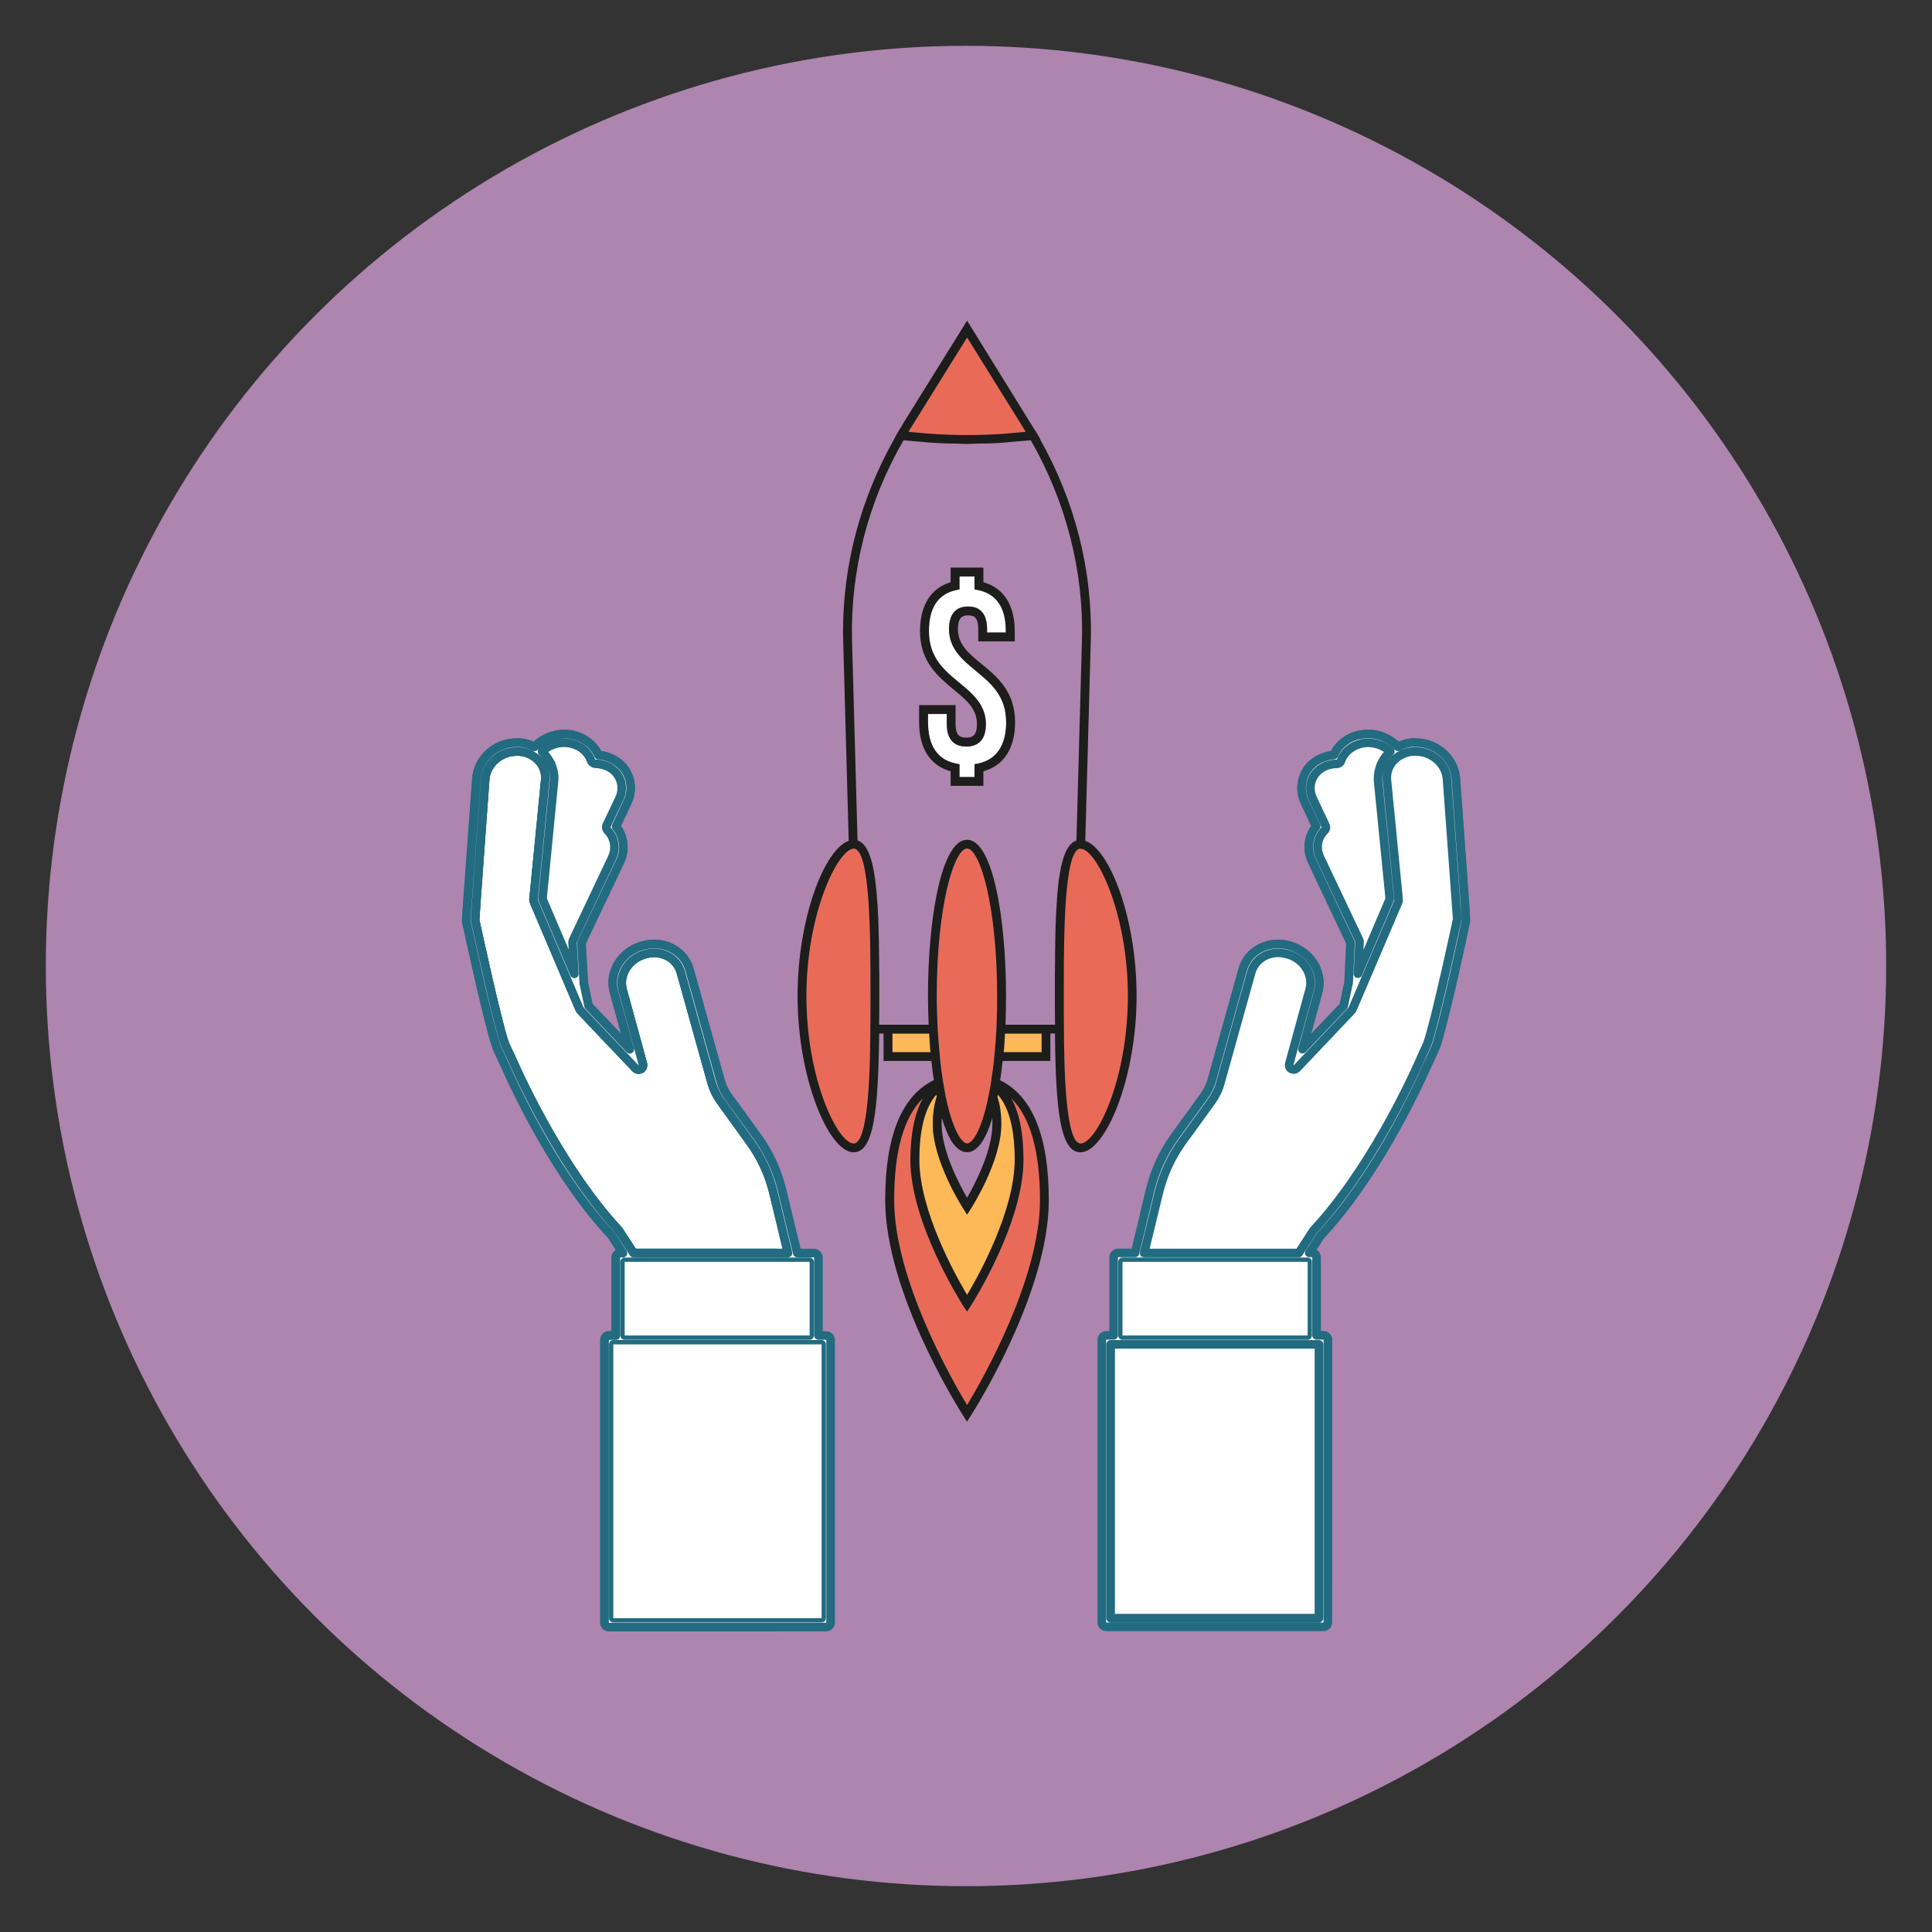 <svg xmlns="http://www.w3.org/2000/svg" xmlns:xlink="http://www.w3.org/1999/xlink" id="Layer_2" x="0px" y="0px" viewBox="0 0 450 450" style="enable-background:new 0 0 450 450;" xml:space="preserve"><rect x="0" y="0" width="450" height="450" fill="#333333" stroke="none"/> <style type="text/css"> .st0{fill:#AD85AE;} .st1{fill:#FFFFFF;} .st2{fill:#FFFFFF;stroke:#226B80;stroke-width:2;stroke-linecap:round;stroke-linejoin:round;stroke-miterlimit:10;} .st3{fill:#E96B57;} .st4{fill:#FDB857;} .st5{fill:#1D1D1B;} </style> <g> <circle class="st0" cx="225" cy="225" r="214.33"></circle> <g> <polygon class="st1" points="259.39,306.03 261.45,300.01 261.45,311.06 259.39,311.06 "></polygon> <polygon class="st1" points="261.45,293.91 263.55,293.91 261.45,300.01 "></polygon> <polygon class="st1" points="271.67,290.6 271.67,293.91 263.55,293.91 264.25,291.86 264.68,290.6 "></polygon> <path class="st2" d="M341.35,214.77c-0.09,0.66-4.58,21.68-6.69,28.28c-0.28,0.91-0.78,1.98-1.31,3.1 c-0.25,0.49-0.5,1.02-0.74,1.56c-3.34,7.59-12.54,26.71-25.11,40.19l-2.56,3.96h0.66c0.57,0,1.03,0.49,1.03,1.03v18.17h1.6 c0.58,0,1.03,0.46,1.03,1.03v56.1h-42.79v-85.07l1.4-5.82c1.11-4.54,3.01-8.7,5.72-12.49l6.93-9.56c0.78-1.07,1.36-2.32,1.73-3.59 l7.18-25.73c0.98-3.63,4.32-6.05,8.28-6.05c0.91,0,1.81,0.16,2.69,0.41c4.94,1.44,7.83,6.26,6.6,10.75l-3.63,13.36l9.6-10.1 l1.15-5.4l0.45-9.31l-8.94-18.92c-1.32-2.76-0.95-5.89,0.95-8.16l-2.65-5.61c-0.94-1.97-1.02-4.16-0.24-6.13 c0.78-1.98,2.35-3.51,4.41-4.29c0.86-0.33,1.68-0.54,2.56-0.58c1.03-2.35,3.17-4.08,5.81-4.7c0.82-0.16,1.52-0.24,2.23-0.24 c2.6,0,5.07,1.15,6.89,3.01c1.11-0.58,2.31-0.95,3.58-0.99h0.54c4.78,0,8.9,3.59,9.35,8.17 C341.51,214.44,341.51,214.44,341.35,214.77z"></path> <path class="st2" d="M183.54,291.86h-35.99l-3.5-5.36c-12.7-13.64-22.14-33.76-24.74-39.61c-0.25-0.58-0.49-1.11-0.78-1.65 c-0.49-1.03-0.95-2.01-1.19-2.81c-1.9-6.05-6.02-25.06-6.69-28.11c0.04-1.15,1.57-22.01,2.36-32.98c0.37-3.54,3.59-6.3,7.34-6.3 h0.45c1.19,0.04,2.31,0.41,3.34,1.03c2.02,1.27,3.1,3.38,2.85,5.68l-2.72,27.74c0,0.17,0,0.33,0.08,0.5l10.67,25.1 c0.08,0.09,0.12,0.21,0.25,0.29l0.08,0.12l12.66,13.32c0.32,0.33,0.82,0.41,1.27,0.16c0.37-0.2,0.58-0.7,0.45-1.15L145,230.52 c-0.9-3.43,1.32-7.14,5.2-8.25c0.69-0.2,1.39-0.33,2.13-0.33c3.02,0,5.52,1.85,6.27,4.58l7.17,25.72 c0.45,1.52,1.11,2.93,2.06,4.21l6.89,9.56c2.6,3.55,4.41,7.55,5.44,11.79l0.62,2.59l0.03,0.13L183.54,291.86z"></path> <path class="st1" d="M190.63,292.89v18.17h-2.05v-17.15h-14.11v-2.05h9.08l-2.73-11.35l-0.03-0.13h2.13l2.77,11.48h3.91 C190.18,291.86,190.63,292.35,190.63,292.89z"></path> <path class="st2" d="M180.82,272.97v7.54l-0.03-0.13l-0.62-2.59c-1.03-4.24-2.85-8.24-5.44-11.79l-6.89-9.56 c-0.95-1.28-1.61-2.69-2.06-4.21l-7.17-25.72c-0.75-2.73-3.26-4.58-6.27-4.58c-0.74,0-1.44,0.13-2.13,0.33 c-3.88,1.11-6.1,4.82-5.2,8.25l4.74,17.31c0.13,0.45-0.08,0.95-0.45,1.15c-0.45,0.25-0.95,0.17-1.27-0.16l-12.66-13.32l-0.08-0.12 c-0.13-0.08-0.17-0.2-0.25-0.29l-10.67-25.1c-0.08-0.17-0.08-0.33-0.08-0.5l2.72-27.74c0.25-2.31-0.82-4.41-2.85-5.68 c-1.03-0.62-2.14-0.99-3.34-1.03h-0.45c-3.75,0-6.97,2.77-7.34,6.3c-0.78,10.97-2.32,31.82-2.36,32.98 c0.66,3.06,4.78,22.06,6.69,28.11c0.24,0.79,0.7,1.77,1.19,2.81c0.29,0.54,0.53,1.07,0.78,1.65c2.6,5.85,12.04,25.97,24.74,39.61 l3.5,5.36h33.27v2.05H145.5v17.15h35.32v2.06h-37.97v63.77h37.97v2.06h-38.99c-0.58,0-1.03-0.45-1.03-1.03v-65.83 c0-0.57,0.45-1.03,1.03-1.03h1.6v-18.17c0-0.54,0.45-1.03,1.03-1.03h0.62l-2.65-4.13c-12.49-13.31-21.64-32.43-25.02-40.02 c-0.25-0.54-0.5-1.07-0.74-1.61c-0.54-1.11-1.03-2.13-1.28-3.05c-2.09-6.6-6.6-27.61-6.8-28.49c-0.04-0.12-0.04-0.12,2.39-33.39 c0.45-4.62,4.54-8.21,9.36-8.21h0.37c1.4,0.04,2.64,0.41,3.75,0.99c2.31-2.35,5.73-3.51,8.95-2.77c2.76,0.62,4.9,2.36,5.97,4.7 c0.86,0.04,1.64,0.25,2.44,0.54c2.19,0.82,3.75,2.35,4.53,4.33c0.78,1.97,0.7,4.16-0.25,6.13l-2.64,5.61 c1.85,2.27,2.27,5.4,0.95,8.16l-8.99,18.92l0.54,9.48l1.11,5.23l9.6,10.1l-3.67-13.36c-1.24-4.49,1.64-9.31,6.47-10.71 c1.02-0.29,1.93-0.45,2.84-0.45c3.96,0,7.3,2.43,8.29,6.05l7.18,25.73c0.33,1.27,0.9,2.52,1.68,3.59l6.93,9.56 C178.24,267.36,179.72,270.09,180.82,272.97z"></path> <polygon class="st1" points="307.21,313.13 307.21,376.9 258.69,376.9 258.69,313.13 260.42,313.13 305.61,313.13 "></polygon> <path class="st3" d="M251.73,197.7c3.67,0.08,10.97,14.96,10.97,34.3c0,19.5-7.34,34.34-11.01,34.34 c-3.67,0-3.83-19.33-3.88-26.63c-0.04-2.47-0.04-5.07-0.04-7.71c0-0.82,0-1.73,0-2.6c0-13.4,0.25-31.33,3.79-31.74L251.73,197.7z"></path> <path class="st4" d="M242.62,240.74v4.33h-8.82c0.12-1.4,0.21-2.84,0.29-4.33H242.62z"></path> <path class="st3" d="M235.57,255.83c4.41,4.37,6.68,12.28,6.68,23.7c0,18.34-13.4,41.8-16.98,47.74 c-3.59-5.94-16.98-29.39-16.98-47.74c0-11.42,2.23-19.33,6.68-23.7c-1.9,3.42-2.89,8.16-2.89,14.3 c0,14.72,11.83,33.27,12.33,34.05l0.87,1.32l0.87-1.32c0.49-0.78,12.28-19.33,12.28-34.05 C238.41,263.99,237.46,259.25,235.57,255.83z"></path> <path class="st3" d="M238.37,99.67l0.54,0.91c-1.4,0.12-2.8,0.29-4.2,0.37c-0.7,0.08-1.4,0.12-2.1,0.16 c-4.86,0.29-9.77,0.29-14.63,0c-0.74-0.04-1.48-0.12-2.23-0.16c-1.4-0.12-2.76-0.25-4.12-0.37c0-0.04,0.04-0.08,0.04-0.12 l13.6-21.85L238.37,99.67z"></path> <path class="st1" d="M234.29,147v0.33h-4.37v-0.78c0-4.37-2.39-5.28-4.41-5.28c-2.02,0-4.45,0.91-4.45,5.28 c0,4.58,3.17,7.17,6.22,9.69c3.46,2.84,7.09,5.81,7.09,12c0,3.75-1.15,8.49-6.55,9.61l-0.82,0.16v2.97h-3.5V178l-0.82-0.16 c-4.29-0.87-6.51-4.12-6.51-9.61v-1.94h4.37v2.35c0,4.33,2.47,5.24,4.53,5.24c2.1,0,4.58-0.91,4.58-5.24 c0-4.53-3.17-7.13-6.22-9.65c-3.46-2.84-7.05-5.81-7.05-12c0-5.44,2.14-8.66,6.35-9.56l0.78-0.16v-3.01h3.5v3.01l0.82,0.16 C232.1,138.3,234.29,141.51,234.29,147z"></path> <path class="st4" d="M232.43,254.96c2.6,2.97,3.92,8.04,3.92,15.17c0,11.83-8.33,26.88-11.09,31.49 c-2.76-4.62-11.13-19.66-11.13-31.49c0-7.13,1.36-12.24,3.96-15.17c0.04,0.16,0.08,0.33,0.08,0.49c-0.58,1.81-0.91,3.88-0.91,6.39 c0,8.57,6.84,19.25,7.13,19.7l0.87,1.36l0.87-1.36c0.29-0.45,7.09-11.13,7.09-19.7c0-2.47-0.29-4.53-0.91-6.35 C232.35,255.33,232.39,255.12,232.43,254.96z"></path> <path class="st3" d="M232.27,232c0,2.51-0.04,5.07-0.16,7.67c-0.12,2.18-0.29,4.33-0.49,6.35c-0.16,1.98-0.45,3.92-0.74,5.81 l-0.12,0.95c-0.16,0.87-0.33,1.73-0.49,2.51c-1.77,8.74-3.96,11.05-4.99,11.05c-0.25,0-0.58-0.12-0.95-0.49 c-1.15-1.07-2.72-4.04-4.08-10.59v-0.04c-0.12-0.62-0.25-1.28-0.37-2.02v-0.04l-0.25-1.44c-0.29-1.86-0.54-3.75-0.7-5.69 c-0.21-2.02-0.37-4.16-0.49-6.35c-0.12-2.56-0.21-5.15-0.21-7.67c0-21.27,4.12-34.34,7.05-34.34 C228.19,197.66,232.27,210.73,232.27,232z"></path> <path class="st4" d="M216.44,240.74c0.08,1.48,0.16,2.93,0.29,4.33h-8.86v-4.33H216.44z"></path> <path class="st3" d="M202.75,232c0,2.64,0,5.24-0.04,7.71c-0.04,7.3-0.21,26.63-3.88,26.63S187.83,251.5,187.83,232 c0-19.25,7.3-34.17,11.01-34.34C202.75,197.66,202.75,218.35,202.75,232z"></path> <path class="st2" d="M339.07,181.13c-0.45-4.58-4.57-8.17-9.35-8.17h-0.54c-1.27,0.04-2.47,0.41-3.58,0.99 c-1.81-1.85-4.29-3.01-6.89-3.01c-0.7,0-1.4,0.08-2.23,0.24c-2.65,0.62-4.78,2.36-5.81,4.7c-0.87,0.04-1.69,0.25-2.56,0.58 c-2.06,0.78-3.63,2.31-4.41,4.29c-0.78,1.97-0.7,4.16,0.24,6.13l2.65,5.61c-1.9,2.27-2.28,5.4-0.95,8.16l8.94,18.92l-0.45,9.31 l-1.15,5.4l-9.6,10.1l3.63-13.36c1.23-4.49-1.65-9.31-6.6-10.75c-0.87-0.25-1.77-0.41-2.69-0.41c-3.96,0-7.3,2.43-8.28,6.05 l-7.18,25.73c-0.37,1.27-0.95,2.52-1.73,3.59l-6.93,9.56c-2.72,3.79-4.61,7.95-5.72,12.49l-1.4,5.82l-1.8,7.47l-0.3,1.26h-3.96 c-0.53,0-1.03,0.49-1.03,1.03v18.17h-1.72c-0.58,0-1.03,0.46-1.03,1.03v65.83c0,0.58,0.45,1.03,1.03,1.03h50.58 c0.58,0,1.03-0.45,1.03-1.03v-65.83c0-0.57-0.45-1.03-1.03-1.03h-1.6v-18.17c0-0.54-0.46-1.03-1.03-1.03h-0.66l2.56-3.96 c12.57-13.48,21.77-32.61,25.11-40.19c0.24-0.54,0.49-1.07,0.74-1.56c0.53-1.11,1.03-2.19,1.31-3.1c2.1-6.6,6.6-27.61,6.69-28.28 C341.51,214.44,341.51,214.44,339.07,181.13z M307.5,199.81c-1.07-2.23-0.66-4.7,1.03-6.39c0.33-0.29,0.41-0.78,0.2-1.15 l-2.93-6.22c-0.69-1.48-0.78-3.09-0.2-4.49c0.57-1.44,1.73-2.56,3.38-3.22c0.7-0.25,1.48-0.41,2.36-0.41c0.04,0,0.04,0,0.04,0 c0.41,0,0.82-0.29,0.94-0.7c0.7-1.97,2.44-3.51,4.78-4.04c2.36-0.54,4.95,0.2,6.73,1.85c-0.17,0.16-0.29,0.33-0.41,0.45 c-0.21,0.21-0.42,0.41-0.58,0.62c-0.29,0.33-0.49,0.7-0.74,1.07c-0.12,0.24-0.25,0.45-0.37,0.7c-0.21,0.41-0.33,0.86-0.45,1.31 c-0.04,0.21-0.13,0.41-0.17,0.66c-0.12,0.7-0.16,1.4-0.12,2.1l2.72,27.45l-7.42,17.4l0.37-7.34c0.04-0.21,0-0.37-0.08-0.5 L307.5,199.81z M261.45,293.91h43.12v17.15h-43.12V293.91z M307.21,313.13v63.77h-48.52v-63.77H307.21z M332.69,242.42 c-0.25,0.79-0.7,1.77-1.19,2.81c-0.25,0.54-0.5,1.07-0.74,1.65c-2.6,5.85-12.04,25.97-24.86,39.73l-3.39,5.24h-36.02l0.31-1.26 l3.11-12.8c1.03-4.24,2.85-8.24,5.4-11.79l6.93-9.56c0.9-1.28,1.6-2.69,2.01-4.21l7.18-25.72c0.74-2.73,3.3-4.58,6.3-4.58 c0.7,0,1.4,0.13,2.28,0.37c3.71,1.07,5.97,4.78,5.02,8.21l-4.74,17.31c-0.12,0.45,0.09,0.95,0.5,1.15 c0.41,0.25,0.94,0.17,1.27-0.16l12.74-13.44c0.08-0.08,0.16-0.2,0.21-0.29l10.71-25.1c0.04-0.17,0.08-0.33,0.04-0.5l-2.72-27.74 c-0.21-2.31,0.86-4.41,2.89-5.68c1.02-0.62,2.13-0.99,3.5-1.03h0.29c3.75,0,6.97,2.77,7.3,6.26c0.82,11.14,2.35,32.32,2.39,32.82 C339.36,214.36,334.75,235.92,332.69,242.42z"></path> <rect x="261.45" y="293.91" class="st1" width="43.12" height="17.15"></rect> <path class="st5" d="M216.36,147c0,6.18,3.59,9.15,7.05,12c3.05,2.51,6.22,5.11,6.22,9.65c0,4.33-2.47,5.24-4.58,5.24 c-2.06,0-4.53-0.91-4.53-5.24v-2.35h-4.37v1.94c0,5.48,2.23,8.74,6.51,9.61l0.82,0.16v2.97h3.5V178l0.82-0.16 c5.4-1.11,6.55-5.85,6.55-9.61c0-6.18-3.63-9.15-7.09-12c-3.05-2.51-6.22-5.11-6.22-9.69c0-4.37,2.43-5.28,4.45-5.28 c2.02,0,4.41,0.91,4.41,5.28v0.78h4.37V147c0-5.48-2.18-8.7-6.47-9.56l-0.82-0.16v-3.01h-3.5v3.01l-0.78,0.16 C218.5,138.34,216.36,141.55,216.36,147z M214.29,147c0-5.98,2.51-10.02,7.13-11.38v-3.42h7.63v3.42c4.74,1.32,7.3,5.32,7.3,11.38 v2.39h-8.49v-2.84c0-2.97-1.2-3.22-2.35-3.22c-1.15,0-2.39,0.25-2.39,3.22c0,3.59,2.56,5.69,5.48,8.08 c3.67,3.01,7.83,6.43,7.83,13.6c0,6.06-2.64,10.1-7.38,11.42v3.38h-7.63v-3.38c-4.74-1.32-7.34-5.32-7.34-11.42v-4h8.49v4.41 c0,2.64,0.99,3.17,2.47,3.17c1.53,0,2.51-0.54,2.51-3.17c0-3.59-2.51-5.65-5.44-8.04C218.46,157.55,214.29,154.13,214.29,147z"></path> <path class="st5" d="M247.81,239.71c0.04,7.3,0.21,26.63,3.88,26.63c3.67,0,11.01-14.84,11.01-34.34c0-19.33-7.3-34.22-10.97-34.3 l-0.16-0.04c-3.55,0.41-3.79,18.34-3.79,31.74c0,0.87,0,1.77,0,2.6C247.77,234.64,247.77,237.23,247.81,239.71z M234.08,240.74 c-0.08,1.48-0.16,2.93-0.29,4.33h8.82v-4.33H234.08z M222.37,266.79c-0.08-0.08-0.16-0.16-0.25-0.29 c-0.29-0.37-0.58-0.78-0.82-1.28c-0.04-0.04-0.04-0.08-0.04-0.08c-0.29-0.49-0.54-0.99-0.74-1.57c-0.08-0.16-0.16-0.33-0.21-0.54 c-0.21-0.45-0.37-0.95-0.58-1.48c-0.04-0.21-0.12-0.41-0.16-0.62c-0.08-0.21-0.12-0.37-0.21-0.54c0,0.45-0.04,0.95-0.04,1.44 c0,6.18,4.08,13.97,5.94,17.15c1.81-3.17,5.89-10.97,5.89-17.15c0-0.49,0-0.95-0.04-1.4c-0.04,0.16-0.08,0.29-0.16,0.45 c-0.04,0.25-0.12,0.49-0.21,0.7c-0.16,0.54-0.33,0.99-0.54,1.44c-0.04,0.21-0.12,0.37-0.21,0.58c-0.25,0.49-0.45,0.99-0.7,1.44 c-0.04,0.04-0.04,0.12-0.08,0.16c-0.29,0.49-0.54,0.91-0.82,1.28c-0.08,0.12-0.16,0.21-0.25,0.29c-0.21,0.25-0.41,0.45-0.66,0.66 c-0.08,0.08-0.21,0.16-0.29,0.25c-0.21,0.16-0.45,0.29-0.66,0.37c-0.08,0.04-0.21,0.12-0.29,0.16c-0.33,0.08-0.66,0.16-0.99,0.16 s-0.66-0.08-0.99-0.16c-0.08-0.04-0.21-0.12-0.29-0.16c-0.21-0.08-0.45-0.21-0.66-0.37c-0.12-0.08-0.21-0.16-0.33-0.25 C222.79,267.24,222.58,267.04,222.37,266.79z M218.91,246.01c0.16,1.94,0.41,3.83,0.7,5.69l0.25,1.44v0.04 c0.12,0.74,0.25,1.4,0.37,2.02v0.04c1.36,6.55,2.93,9.52,4.08,10.59c0.37,0.37,0.7,0.49,0.95,0.49c1.03,0,3.22-2.31,4.99-11.05 c0.16-0.78,0.33-1.65,0.49-2.51l0.12-0.95c0.29-1.9,0.58-3.83,0.74-5.81c0.21-2.02,0.37-4.16,0.49-6.35 c0.12-2.6,0.16-5.15,0.16-7.67c0-21.27-4.08-34.34-7.01-34.34c-2.93,0-7.05,13.07-7.05,34.34c0,2.51,0.08,5.11,0.21,7.67 C218.54,241.85,218.71,243.99,218.91,246.01z M218.09,254.96c-2.6,2.93-3.96,8.04-3.96,15.17c0,11.83,8.37,26.88,11.13,31.49 c2.76-4.62,11.09-19.66,11.09-31.49c0-7.13-1.32-12.2-3.92-15.17c-0.04,0.16-0.08,0.37-0.12,0.54c0.62,1.81,0.91,3.88,0.91,6.35 c0,8.57-6.8,19.25-7.09,19.7l-0.87,1.36l-0.87-1.36c-0.29-0.45-7.13-11.13-7.13-19.7c0-2.51,0.33-4.58,0.91-6.39 C218.17,255.29,218.13,255.12,218.09,254.96z M225.26,78.61l-13.6,21.85c0,0.04-0.04,0.08-0.04,0.12 c1.36,0.12,2.72,0.25,4.12,0.37c0.74,0.04,1.48,0.12,2.23,0.16c4.86,0.29,9.77,0.29,14.63,0c0.7-0.04,1.4-0.08,2.1-0.16 c1.4-0.08,2.8-0.25,4.2-0.37l-0.54-0.91L225.26,78.61z M207.86,245.07h8.86c-0.12-1.4-0.21-2.84-0.29-4.33h-8.57V245.07z M214.95,255.83c-4.45,4.37-6.68,12.28-6.68,23.7c0,18.34,13.4,41.8,16.98,47.74c3.59-5.94,16.98-29.39,16.98-47.74 c0-11.42-2.27-19.33-6.68-23.7c1.9,3.42,2.84,8.16,2.84,14.3c0,14.72-11.79,33.27-12.28,34.05l-0.87,1.32l-0.87-1.32 c-0.49-0.78-12.33-19.33-12.33-34.05C212.07,263.99,213.06,259.25,214.95,255.83z M199.74,195.76c2.8,0.87,4.08,6.1,4.62,14.68 c0,0.08,0.04,0.12,0.04,0.21c0.04,0.82,0.08,1.73,0.12,2.64c0,0.12,0,0.29,0.04,0.41c0,0.87,0.04,1.69,0.08,2.6 c0,0.25,0,0.45,0,0.7c0.04,0.82,0.04,1.69,0.08,2.56c0,0.33,0,0.62,0,0.95c0,0.82,0.04,1.65,0.04,2.51c0,0.37,0,0.74,0,1.15 c0,0.78,0,1.61,0.04,2.43c0,0.49,0,0.95,0,1.44c0,1.28,0,2.6,0,3.96c0,2.31,0,4.53-0.04,6.68h1.03h10.51 c-0.08-2.23-0.16-4.45-0.16-6.68c0-18.1,3.13-36.4,9.11-36.4s9.07,18.3,9.07,36.4c0,2.18-0.04,4.41-0.12,6.68h10.47h1.07 c-0.04-2.14-0.04-4.37-0.04-6.68c0-1.36,0-2.68,0-4c0-0.41,0-0.78,0-1.2c0-0.91,0.04-1.77,0.04-2.6c0-0.49,0-0.95,0-1.4 c0-0.74,0-1.53,0.04-2.23c0-0.49,0-0.91,0-1.36c0.04-0.7,0.04-1.4,0.04-2.06c0.04-0.45,0.04-0.87,0.04-1.28 c0.04-0.66,0.04-1.28,0.08-1.9c0-0.41,0.04-0.82,0.04-1.24c0.04-0.58,0.08-1.15,0.12-1.73c0-0.37,0.04-0.74,0.08-1.15 c0-0.54,0.04-1.03,0.08-1.53c0.04-0.37,0.08-0.74,0.12-1.11c0.04-0.45,0.08-0.91,0.12-1.36c0.04-0.33,0.08-0.66,0.12-0.99 c0.08-0.41,0.12-0.82,0.21-1.24c0.04-0.29,0.08-0.58,0.16-0.87c0.04-0.37,0.12-0.74,0.21-1.11c0.08-0.25,0.12-0.49,0.21-0.74 c0.08-0.33,0.16-0.66,0.25-0.95c0.08-0.21,0.16-0.45,0.21-0.66c0.12-0.29,0.21-0.54,0.33-0.78c0.08-0.16,0.16-0.37,0.25-0.54 c0.12-0.21,0.25-0.41,0.37-0.62c0.12-0.12,0.21-0.29,0.29-0.41c0.12-0.16,0.29-0.33,0.45-0.45c0.12-0.08,0.21-0.21,0.29-0.29 c0.21-0.12,0.41-0.25,0.62-0.33c0.08-0.04,0.16-0.08,0.25-0.12l1.28-46.54c0.45-16.12-3.67-32.28-11.91-46.67 c-1.48,0.16-2.97,0.25-4.41,0.37c-0.95,0.08-1.9,0.21-2.84,0.25c-1.81,0.12-3.59,0.16-5.4,0.16c-0.74,0.04-1.44,0.08-2.18,0.08 c-0.78,0-1.53-0.04-2.31-0.08c-1.77,0-3.5-0.04-5.28-0.16c-0.99-0.04-1.94-0.16-2.93-0.25c-1.44-0.12-2.89-0.21-4.29-0.37 c-8.29,14.3-12.41,30.46-12,46.67L199.74,195.76z M198.84,197.66c-3.71,0.16-11.01,15.09-11.01,34.34 c0,19.5,7.34,34.34,11.01,34.34s3.83-19.33,3.88-26.63c0.04-2.47,0.04-5.07,0.04-7.71C202.75,218.35,202.75,197.66,198.84,197.66z M185.77,232c0-18.22,6.31-34.22,11.91-36.15l-1.28-46.58c0-0.74-0.04-1.48-0.04-2.23c0-15.58,4.12-30.96,11.91-44.77l0.66-1.24 c0.04-0.04,0.04-0.08,0.08-0.12l0.33-0.58c0.21-0.33,0.37-0.62,0.58-0.95l0.45-0.78l14.88-23.91l15.87,25.64h0.04l0.37,0.58 c0.04,0.12,0.08,0.25,0.16,0.33l0.62,1.03h-0.08c8.2,14.55,12.28,30.75,11.83,46.99l-1.28,46.58 c5.65,1.94,11.95,17.89,11.95,36.15c0,19.25-7.3,36.4-13.07,36.4c-4.7,0-5.77-9.73-5.94-27.66h-1.07v6.39h-11.13 c-0.16,1.53-0.33,3.01-0.58,4.49c7.5,3.67,11.34,12.99,11.34,27.91c0,21.68-17.44,49.1-18.18,50.25l-0.87,1.36l-0.87-1.36 c-0.74-1.15-18.18-28.57-18.18-50.25c0-14.92,3.83-24.28,11.34-27.95c-0.25-1.44-0.41-2.93-0.58-4.45H205.8v-6.39h-1.03 c-0.21,17.93-1.24,27.66-5.94,27.66C193.06,268.4,185.77,251.25,185.77,232z"></path> <path class="st2" d="M192.4,311.06h-1.77v-18.17c0-0.54-0.45-1.03-1.03-1.03h-3.91l-2.77-11.48l-0.74-3.08 c-0.36-1.48-0.81-2.93-1.36-4.33c-1.1-2.89-2.58-5.61-4.41-8.16l-6.93-9.56c-0.78-1.07-1.35-2.32-1.68-3.59l-7.18-25.73 c-0.99-3.63-4.33-6.05-8.29-6.05c-0.9,0-1.81,0.16-2.84,0.45c-4.83,1.4-7.72,6.22-6.47,10.71l3.67,13.36l-9.6-10.1l-1.11-5.23 l-0.54-9.48l8.99-18.92c1.31-2.76,0.9-5.89-0.95-8.16l2.64-5.61c0.95-1.97,1.03-4.16,0.25-6.13c-0.78-1.98-2.35-3.51-4.53-4.33 c-0.79-0.29-1.57-0.5-2.44-0.54c-1.07-2.35-3.22-4.08-5.97-4.7c-3.22-0.74-6.65,0.42-8.95,2.77c-1.11-0.58-2.35-0.95-3.75-0.99 h-0.37c-4.82,0-8.91,3.59-9.36,8.21c-2.43,33.27-2.43,33.27-2.39,33.39c0.2,0.87,4.7,21.89,6.8,28.49 c0.25,0.91,0.74,1.93,1.28,3.05c0.24,0.54,0.49,1.07,0.74,1.61c3.38,7.59,12.53,26.71,25.02,40.02l2.65,4.13h-0.62 c-0.58,0-1.03,0.49-1.03,1.03v18.17h-1.6c-0.58,0-1.03,0.46-1.03,1.03v65.83c0,0.58,0.45,1.03,1.03,1.03h50.58 c0.58,0,1.03-0.45,1.03-1.03v-65.83C193.44,311.52,192.99,311.06,192.4,311.06z M188.58,293.91v17.15H145.5v-17.15H188.58z M131.35,173c0.53,0,1.07,0.05,1.73,0.21c2.23,0.49,3.91,2.02,4.61,4c0.13,0.41,0.62,0.7,1.07,0.7c0.78,0,1.57,0.16,2.44,0.49 c1.52,0.58,2.64,1.69,3.22,3.14c0.57,1.4,0.53,3.01-0.17,4.49l-2.97,6.22c-0.16,0.37-0.08,0.86,0.21,1.15 c1.68,1.69,2.09,4.17,1.07,6.39l-9.07,19.16c-0.08,0.13-0.13,0.29-0.13,0.5l0.42,7.38l-7.43-17.44l2.69-27.45 c0.08-0.7,0.04-1.4-0.09-2.1c-0.04-0.25-0.12-0.45-0.16-0.66c-0.12-0.45-0.29-0.9-0.45-1.31c-0.13-0.25-0.25-0.46-0.41-0.7 c-0.21-0.37-0.46-0.74-0.74-1.07c-0.17-0.21-0.33-0.41-0.54-0.62c-0.16-0.12-0.29-0.29-0.41-0.45 C127.6,173.75,129.46,173,131.35,173z M144.05,286.5c-12.7-13.64-22.14-33.76-24.74-39.61c-0.25-0.58-0.49-1.11-0.78-1.65 c-0.49-1.03-0.95-2.01-1.19-2.81c-1.9-6.05-6.02-25.06-6.69-28.11c0.04-1.15,1.57-22.01,2.36-32.98c0.37-3.54,3.59-6.3,7.34-6.3 h0.45c1.19,0.04,2.31,0.41,3.34,1.03c2.02,1.27,3.1,3.38,2.85,5.68l-2.72,27.74c0,0.17,0,0.33,0.08,0.5l10.67,25.1 c0.08,0.09,0.12,0.21,0.25,0.29l0.08,0.12l12.66,13.32c0.32,0.33,0.82,0.41,1.27,0.16c0.37-0.2,0.58-0.7,0.45-1.15L145,230.52 c-0.9-3.43,1.32-7.14,5.2-8.25c0.69-0.2,1.39-0.33,2.13-0.33c3.02,0,5.52,1.85,6.27,4.58l7.17,25.72 c0.45,1.52,1.11,2.93,2.06,4.21l6.89,9.56c2.6,3.55,4.41,7.55,5.44,11.79l0.62,2.59l0.03,0.13l2.73,11.35h-35.99L144.05,286.5z M191.37,376.89h-48.52v-63.77h48.52V376.89z"></path> <rect x="142.85" y="313.13" class="st1" width="48.52" height="63.77"></rect> <rect x="145.5" y="293.91" class="st1" width="43.08" height="17.15"></rect> </g> </g> </svg>